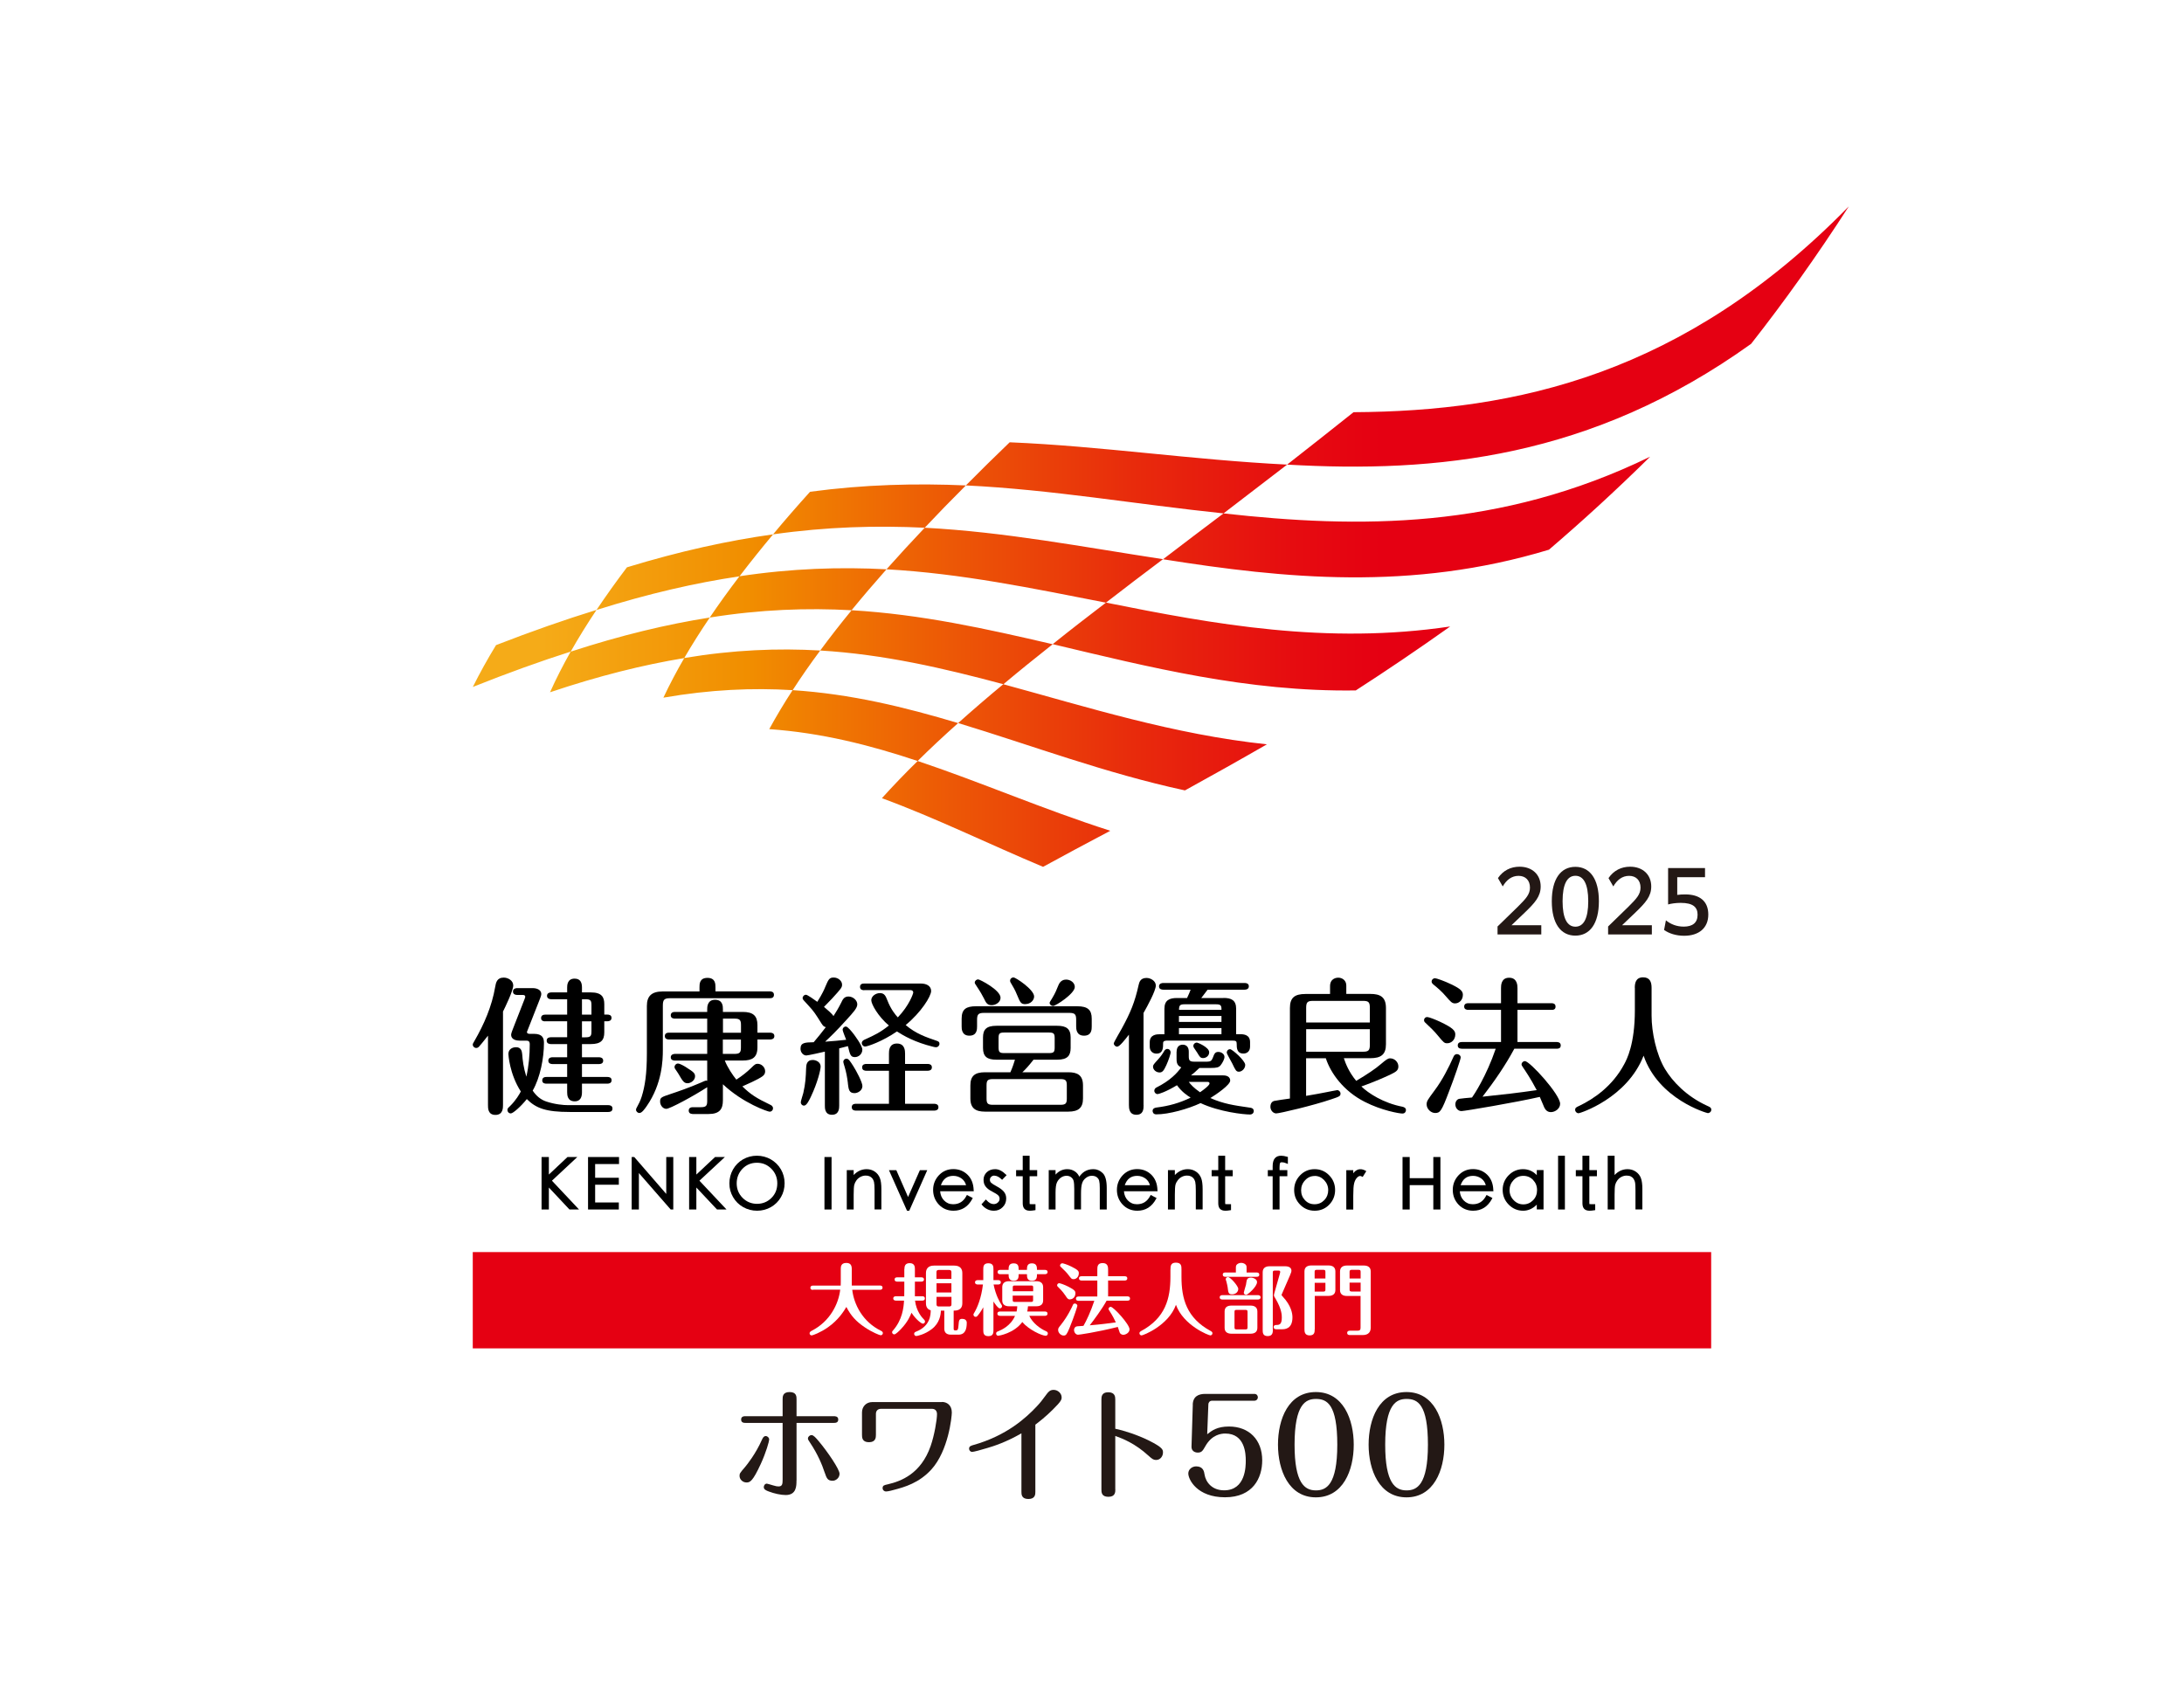 <?xml version="1.0" encoding="UTF-8"?>
<svg id="ol" xmlns="http://www.w3.org/2000/svg" xmlns:xlink="http://www.w3.org/1999/xlink" viewBox="0 0 320 250">
  <defs>
    <style>
      .cls-1 {
        fill: none;
      }

      .cls-2 {
        fill: #231815;
      }

      .cls-3 {
        fill: #fff;
      }

      .cls-4 {
        fill: #e50012;
      }

      .cls-5 {
        fill: url(#_名称未設定グラデーション_19);
      }
    </style>
    <linearGradient id="_名称未設定グラデーション_19" data-name="名称未設定グラデーション 19" x1="69.27" y1="78.63" x2="270.89" y2="78.63" gradientUnits="userSpaceOnUse">
      <stop offset=".05" stop-color="#f5ab18"/>
      <stop offset=".2" stop-color="#f18e00"/>
      <stop offset=".33" stop-color="#ed5e05"/>
      <stop offset=".48" stop-color="#e82b0c"/>
      <stop offset=".6" stop-color="#e60b10"/>
      <stop offset=".66" stop-color="#e50012"/>
    </linearGradient>
  </defs>
  <rect class="cls-3" width="320" height="250"/>
  <g>
    <rect class="cls-1" x="28.95" width="262.1" height="250"/>
    <g>
      <path class="cls-5" d="M256.59,50.37c-23.47,16.82-46.23,18.96-68,17.71,3.16-2.47,6.4-5.03,9.73-7.68,23.78-.13,48.43-5.48,72.57-30.16-4.73,7.34-9.5,14.01-14.3,20.12ZM188.59,68.08c-14.02-.7-27.2-2.71-40.65-3.27-2.21,2.12-4.35,4.23-6.42,6.32,12.62.61,24.85,2.75,37.75,4.1,3.01-2.31,6.12-4.69,9.32-7.15ZM141.52,71.13c-7.29-.32-14.79-.15-22.83.93-1.89,2.09-3.7,4.17-5.42,6.24,7.88-1.12,15.18-1.31,22.22-.97,1.93-2.05,3.94-4.12,6.03-6.2ZM241.78,66.92c-22.05,10.73-42.75,10.51-62.51,8.31-3.05,2.3-6.01,4.53-8.86,6.72,17.78,2.82,36.36,4.71,56.54-1.4,4.84-4.14,9.79-8.66,14.83-13.63ZM113.27,78.3c-6.59.92-13.65,2.46-21.41,4.83-1.59,2.1-3.08,4.19-4.46,6.25,7.61-2.4,14.53-3.98,20.95-4.93,1.55-2.03,3.19-4.08,4.92-6.15ZM87.4,89.37c-4.61,1.42-9.5,3.13-14.72,5.16-1.27,2.08-2.4,4.12-3.4,6.13,5.08-2.03,9.85-3.75,14.34-5.18,1.14-2.01,2.4-4.05,3.78-6.11ZM170.41,81.94c-11.8-1.8-23.12-3.99-34.92-4.61-1.95,2.05-3.81,4.08-5.6,6.09,10.97.61,21.4,2.79,32.15,4.89,2.68-2.08,5.47-4.2,8.36-6.37ZM129.89,83.42c-6.78-.36-13.86-.14-21.54,1.02-1.55,2.03-3.01,4.05-4.36,6.05,7.44-1.19,14.28-1.43,20.78-1.07,1.62-1.98,3.33-3.98,5.12-6ZM212.48,91.8c-18.07,2.69-34.55-.31-50.43-3.5-2.71,2.07-5.32,4.09-7.81,6.09,14.07,3.34,28.53,7.01,44.41,6.78,4.45-2.87,9.06-5.98,13.83-9.37ZM103.99,90.49c-6.24.98-12.96,2.58-20.38,5-1.13,2.01-2.15,4-3.02,5.95,7.16-2.41,13.66-4.02,19.66-5.01,1.14-1.96,2.39-3.94,3.74-5.93ZM154.24,94.4c-9.75-2.27-19.31-4.39-29.46-4.98-1.63,1.98-3.16,3.95-4.6,5.9,9.33.56,18.05,2.59,26.84,4.94,2.3-1.93,4.71-3.88,7.23-5.87ZM120.17,95.32c-6.2-.36-12.75-.1-19.91,1.1-1.14,1.96-2.16,3.9-3.06,5.81,6.84-1.19,13.07-1.46,18.94-1.1,1.24-1.92,2.59-3.86,4.04-5.81ZM185.65,109.07c-13.73-1.45-26.29-5.45-38.65-8.81-2.32,1.92-4.52,3.82-6.61,5.69,10.75,3.26,21.55,7.35,33.23,9.87,3.81-2.1,7.82-4.34,12.02-6.76ZM162.67,121.73c-9.8-3.13-18.97-7.13-28.21-10.22-1.87,1.83-3.62,3.65-5.24,5.45,7.84,2.88,15.52,6.66,23.61,10.06,3.08-1.69,6.36-3.44,9.84-5.28ZM140.4,105.96c-7.87-2.36-15.76-4.28-24.27-4.83-1.25,1.92-2.39,3.83-3.42,5.71,7.67.54,14.76,2.34,21.74,4.67,1.86-1.84,3.84-3.69,5.94-5.56Z"/>
      <g>
        <g>
          <g>
            <path d="M73.7,161.92c0,.43,0,1.45-1.11,1.45s-1.09-1-1.09-1.45v-10.16c-.72.91-1.19,1.48-1.32,1.61-.13.13-.24.19-.41.19-.26,0-.5-.22-.5-.48,0-.15.05-.2.24-.54,1.43-2.47,2.56-5.1,3.04-7.9.11-.63.24-1.39,1.26-1.39.63,0,1.39.43,1.39,1.15,0,.78-1.28,3.39-1.5,3.82v13.7ZM89.13,161.94c.22,0,.61.06.61.5,0,.46-.41.5-.61.5h-5.64c-3.5,0-4.95-.54-6.3-1.89-.87,1.09-2.02,2.1-2.34,2.1-.3,0-.5-.24-.5-.48,0-.22.04-.28.35-.56.93-.91,1.41-1.8,1.61-2.17-1.67-2.6-1.82-5.43-1.82-5.49,0-.65.5-1,1.13-1,.72,0,.85.56.89,1,.07.93.18,1.95.61,3.32.35-1.54.5-3.17.5-4.76,0-.48-.26-.52-.52-.52h-.93c-1.28,0-1.28-.74-1.28-.87,0-.17.17-.65.35-1.08l1.61-4.12c.02-.07.11-.28.11-.35,0-.28-.28-.28-.39-.28h-.8c-.2,0-.61-.06-.61-.5s.44-.5.61-.5h2.26c.72,0,1.28.3,1.28.87,0,.22-.15.57-.28.91l-1.67,4.25c-.06.19-.15.32-.15.41,0,.26.32.26.41.26h.61c1.28,0,1.47.65,1.47,1.33,0,2.21-.54,5.06-1.65,6.99.52.78,1.19,1.33,1.97,1.59,1.26.43,2.56.54,3.21.54h5.92ZM79.89,149.66c-.22,0-.61-.04-.61-.48,0-.46.41-.5.61-.5h3.21v-2.26h-2.34c-.19,0-.61-.07-.61-.5s.41-.5.61-.5h2.34v-.72c0-.28,0-1.3,1.09-1.3.91,0,1.08.67,1.08,1.3v.72h1.3c1.6,0,1.97.69,1.97,1.71v1.54h.45c.2,0,.61.04.61.48s-.41.5-.61.5h-.45v1.63c0,1.17-.52,1.71-1.97,1.71h-1.3v1.93h2.5c.2,0,.61.07.61.5,0,.45-.41.5-.61.5h-2.5v1.89h3.73c.2,0,.61.04.61.48,0,.46-.43.5-.61.5h-3.73v1.26c0,.54-.13,1.33-1.06,1.33-1.06,0-1.11-.91-1.11-1.33v-1.26h-3.04c-.22,0-.61-.04-.61-.48,0-.46.41-.5.61-.5h3.04v-1.89h-2.15c-.19,0-.61-.06-.61-.5,0-.45.43-.5.61-.5h2.15v-1.93h-2.39c-.2,0-.61-.06-.61-.5,0-.46.43-.5.61-.5h2.39v-2.34h-3.21ZM86.66,148.68v-1.35c0-.72-.11-.91-.89-.91h-.5v2.26h1.39ZM85.27,149.66v2.34h.5c.78,0,.89-.19.89-.91v-1.43h-1.39Z"/>
            <path d="M102.49,145.27v-.59c0-.5,0-1.39,1.17-1.39s1.17.91,1.17,1.39v.59h7.96c.17,0,.61.02.61.5s-.41.5-.61.5h-14.58c-.87,0-1.09.19-1.09,1.09v6.51c0,1.43-.08,4.93-2.37,8.22-.28.39-.69,1-1.06,1-.26,0-.5-.22-.5-.48,0-.11.04-.22.11-.32.32-.59.5-.93.72-1.6.48-1.54.76-3.32.76-6.34v-6.94c0-1.43.67-2.13,2.32-2.13h5.38ZM105.92,161.22c0,1.28-.46,2.02-2.11,2.02h-2.23c-.17,0-.67,0-.67-.5s.48-.5.67-.5h1.11c.78,0,.93-.22.93-.93v-2c-2,1.3-5.47,3.17-5.99,3.17s-.91-.54-.91-1.06c0-.56.11-.65,1.52-1.11,1.06-.35,2.74-.93,4.45-1.67.15-.07.65-.3.76-.3.06,0,.11.02.17.04v-2.97h-4.73c-.19,0-.61-.05-.61-.48s.43-.5.61-.5h4.73v-2.11h-5.6c-.22,0-.61-.06-.61-.5,0-.46.41-.5.61-.5h5.6v-2.06h-4.73c-.19,0-.61-.04-.61-.48,0-.46.41-.5.61-.5h4.73v-.39c0-.31,0-1.39,1.15-1.39s1.15.98,1.15,1.39v.39h2.91c1.54,0,2.15.59,2.15,1.93v1.11h1.87c.22,0,.61.07.61.5s-.41.5-.61.5h-1.87v1.15c0,1.5-.78,1.93-2.15,1.93h-2.63c.37.98,1.17,2.17,1.69,2.8.87-.56,1.54-1.11,2.13-1.67.59-.59.69-.65,1-.65.54,0,1.09.48,1.09,1.11,0,.32-.15.54-.39.72-.65.48-2.5,1.28-2.95,1.48,1.22,1.19,2.04,1.71,4.08,2.69.15.07.41.2.41.52,0,.3-.24.5-.48.5-.28,0-3.91-1.24-6.86-4.02v2.34ZM100.62,156.45c.96.61,1.22.8,1.22,1.26,0,.61-.65,1.02-1.09,1.02-.54,0-.72-.31-1.34-1.37-.07-.13-.41-.61-.52-.78-.04-.09-.06-.17-.06-.24,0-.24.22-.5.5-.5.3,0,.96.39,1.3.61ZM105.92,151.33h2.65v-1.11c0-.72-.15-.96-.93-.96h-1.71v2.06ZM105.92,154.43h1.71c.78,0,.93-.24.93-.93v-1.17h-2.65v2.11Z"/>
            <path d="M120.85,154.1c-.37.09-2.47.56-2.71.56-.43,0-.85-.43-.85-.98,0-.91.63-.93,1.93-.96.5-.59,1.28-1.54,1.78-2.21-.26-.06-.39-.15-.65-.56-.89-1.41-1.06-1.71-1.95-2.67-.72-.76-.8-.85-.8-1.02,0-.28.24-.5.48-.5s1.34.8,1.67,1.04c.76-1.2,1.06-1.91,1.15-2.15.5-1.17.61-1.41,1.26-1.41s1.22.5,1.22,1.04c0,.43-.15.59-1.43,2-.39.43-1,1.02-1.22,1.26.54.46,1.19,1,1.39,1.35.37-.59.74-1.17,1.15-2,.19-.41.41-.87,1.04-.87.69,0,1.3.56,1.3,1.15,0,.54-.56,1.15-1.61,2.3-1.47,1.63-2.34,2.45-3.1,3.17.82-.05,2.45-.2,3.08-.28-.09-.24-.52-1.3-.52-1.46,0-.26.2-.48.48-.48s.87.76,1.13,1.09c.09.13,1.28,1.67,1.28,2.3s-.54,1.09-1.09,1.09c-.63,0-.72-.35-1.02-1.61-.17.05-1.09.28-1.28.33v8.36c0,.39,0,1.37-1.06,1.37s-1.04-1-1.04-1.35v-7.9ZM117.33,161.53c0-.22.33-1.17.37-1.37.32-1.37.37-2.39.41-3.58.02-.48.04-1.26.98-1.26.35,0,1.15.22,1.15.98,0,.46-.45,2.32-1.39,4.32-.24.52-.65,1.39-1.04,1.39-.3,0-.48-.26-.48-.48ZM124.24,158.77c-.11-.93-.26-1.69-.48-2.43-.02-.06-.2-.63-.2-.76,0-.24.2-.45.48-.45.3,0,.52.37.98,1.08.43.67,1.34,2.37,1.34,2.93,0,.67-.69,1.04-1.15,1.04-.82,0-.87-.56-.98-1.41ZM130.25,156.9h-3.32c-.19,0-.61-.04-.61-.5s.43-.5.61-.5h3.32v-1.52c0-.37,0-1.47,1.17-1.47s1.19,1.08,1.19,1.47v1.52h3.32c.22,0,.61.07.61.5s-.39.5-.61.5h-3.32v4.84h4.28c.22,0,.61.07.61.5s-.39.5-.61.5h-11.48c-.19,0-.61-.04-.61-.5,0-.48.43-.5.61-.5h4.84v-4.84ZM126.62,145.1c-.19,0-.61-.04-.61-.48,0-.48.41-.5.61-.5h8.31c.87,0,1.5.39,1.5,1.09,0,.78-1.48,3.15-3.73,4.99,1.5,1.28,3,1.78,4.52,2.3.32.11.43.19.43.45,0,.28-.24.5-.48.5-.11,0-.22,0-.46-.07-2.67-.65-4.34-1.63-5.29-2.24-2.15,1.48-4.32,2.21-4.67,2.21-.26,0-.48-.24-.48-.5,0-.3.24-.43.39-.5,1.52-.69,2.3-1.06,3.58-2.08-1.58-1.33-2.58-3.13-2.58-3.71s.65-1.04,1.26-1.04c.67,0,.85.43,1.09,1.04.52,1.35,1.19,2.15,1.54,2.52,1.69-1.78,2.26-3.49,2.26-3.65,0-.22-.17-.35-.43-.35h-6.75Z"/>
            <path d="M143.16,150.4c0,.41,0,1.36-1.13,1.36s-1.13-1.02-1.13-1.36v-1.13c0-1.39.65-1.82,2.11-1.82h14.82c1.56,0,2.13.54,2.13,1.82v1.13c0,.43,0,1.36-1.13,1.36s-1.15-1-1.15-1.36v-.96c0-.8-.17-1.02-1.02-1.02h-12.48c-.83,0-1.02.22-1.02,1.02v.96ZM151.43,155.28c-.69.89-1.17,1.41-1.63,1.84h6.73c1.35,0,2.15.43,2.15,1.93v1.91c0,1.34-.63,1.93-2.15,1.93h-12.2c-1.35,0-2.15-.46-2.15-1.93v-1.91c0-1.37.63-1.93,2.15-1.93h3.71c.32-.69.59-1.56.67-1.84h-2.71c-1.37,0-1.97-.46-1.97-1.72v-1.54c0-1.15.48-1.71,1.97-1.71h8.9c1.33,0,1.97.43,1.97,1.71v1.54c0,1.11-.45,1.72-1.97,1.72h-3.47ZM145.29,147.29c-.65,0-.83-.37-1.13-1-.2-.39-.52-.98-1.06-1.78-.22-.32-.28-.43-.28-.52,0-.28.26-.48.5-.48s3.28,1.56,3.28,2.69c0,.67-.72,1.09-1.3,1.09ZM156.31,159.05c0-.69-.13-.93-.93-.93h-9.9c-.8,0-.93.24-.93.93v1.91c0,.69.13.93.93.93h9.9c.8,0,.93-.24.93-.93v-1.91ZM154.53,152.13c0-.67-.13-.83-.82-.83h-6.58c-.69,0-.82.15-.82.83v1.33c0,.69.13.85.82.85h6.58c.69,0,.82-.15.82-.85v-1.33ZM150.24,147.14c-.67,0-.76-.26-1.22-1.35-.3-.76-.61-1.24-.91-1.76-.11-.17-.11-.26-.11-.33,0-.28.24-.48.5-.48.3,0,3.02,1.78,3.02,2.8,0,.54-.52,1.11-1.28,1.11ZM157.48,144.62c0,.98-2.8,2.78-3.17,2.78-.26,0-.52-.19-.52-.45,0-.09.13-.28.37-.67.45-.74.69-1.33.91-1.89.28-.72.8-.85,1.13-.85.67,0,1.28.46,1.28,1.09Z"/>
            <path d="M167.56,161.92c0,.52,0,1.43-1.06,1.43s-1.09-.96-1.09-1.43v-10.31c-.61.78-1.37,1.76-1.72,1.76-.26,0-.5-.24-.5-.48,0-.17,1-1.84,1.17-2.17,1.28-2.34,1.91-3.86,2.47-6.38.09-.39.24-1.04,1.15-1.04.63,0,1.37.44,1.37,1.11,0,.76-1.24,3.04-1.8,4.02v13.5ZM179.28,146.23c1.11,0,1.84.32,1.84,1.58v3.73h.54c.56,0,1.5.06,1.5,1.17v.65c0,.76-.54,1.02-.96,1.02-1,0-1-.85-1-1.45,0-.37-.11-.45-.67-.45h-9.42c-.28,0-.69,0-.69.35,0,.72,0,1.56-.98,1.56-.54,0-.98-.37-.98-1.02v-.65c0-1.15,1.06-1.17,1.5-1.17h.65v-3.73c0-1.28.76-1.58,1.85-1.58h1.47c.2-.39.43-.98.52-1.22h-4.02c-.19,0-.61-.05-.61-.48s.41-.5.61-.5h11.94c.22,0,.61.06.61.48,0,.45-.43.5-.61.5h-5.43c-.63.85-.72.93-.93,1.22h3.26ZM172.4,154.1c0-.56.26-1.02.89-1.02s.89.45.89,1.02v.65c0,.63.11.82.82.82h1.84c.5,0,.69-.13.85-.54.24-.65.35-.89.83-.89.39,0,.89.28.89.74,0,.3-.26.83-.57,1.22-.26.32-.63.39-1.41.39h-1.69c-.69.65-.87.8-1.24,1.09h4.73c.61,0,1.02.26,1.02.76,0,.63-2,2-2.91,2.56,1.95.85,3.38,1.06,5.82,1.41.15.02.54.07.54.5,0,.28-.22.5-.56.5-.89,0-4.45-.37-7.23-1.67-1.82.85-4.64,1.65-6.49,1.65-.43,0-.54-.32-.54-.5,0-.3.22-.46.56-.5,1.8-.22,3.41-.67,5.01-1.45-.52-.33-1.3-.85-2-1.82-1.65,1-2.69,1.3-2.84,1.3-.26,0-.48-.22-.48-.5,0-.24.19-.41.28-.45,2.04-1.02,3.06-2.13,3.67-2.97-.69-.26-.69-.85-.69-1.3v-.98ZM171.53,154.19c0,.19-.28,1.11-.63,1.87-.35.74-.54,1.09-1,1.09s-.96-.35-.96-.87c0-.22.13-.37.74-1.04.41-.45.65-.8.93-1.28.09-.13.24-.26.41-.26.35,0,.5.28.5.5ZM178.97,147.98c.02-.69-.15-.82-.82-.82h-4.58c-.65,0-.82.13-.82.82h6.23ZM178.97,149.74v-.87h-6.23v.87h6.23ZM178.97,151.54v-.89h-6.23v.89h6.23ZM174.18,158.53c.28.39.74.89,1.65,1.52.52-.35,1.39-1.02,1.39-1.28,0-.24-.22-.24-.33-.24h-2.71ZM175.35,152.76c.11,0,1.82.69,1.82,1.43,0,.5-.43.85-.89.85-.39,0-.48-.15-.87-.8-.07-.11-.37-.54-.45-.67-.07-.08-.11-.19-.11-.32,0-.28.26-.48.5-.48ZM182.45,156.04c0,.54-.48,1-.93,1-.39,0-.5-.22-.96-1.19-.13-.26-.82-1.46-.82-1.59,0-.26.17-.52.5-.52.29,0,2.21,1.67,2.21,2.3Z"/>
            <path d="M196.91,155.08c.22.67.67,1.93,1.8,3.3,1.58-.93,2.89-1.82,3.56-2.41.87-.74,1.1-.89,1.41-.89.67,0,1.21.56,1.21,1.19s-.43.82-1.23,1.22c-1.61.76-3.34,1.41-4.19,1.71,1,.98,3.21,2.43,6.01,2.97.3.07.52.2.52.5,0,.22-.15.5-.52.5-.43,0-3.04-.44-5.53-1.72-3.04-1.54-4.97-4.15-5.69-6.38h-2.89v5.51c.91-.15,2.47-.43,3.08-.56.13-.02,1.37-.28,1.48-.28.24,0,.48.22.48.5,0,.37-.13.44-1.37.85-2.6.89-7.55,2.06-8.05,2.06-.41,0-.85-.41-.85-.98,0-.3.11-.74.56-.85.28-.06,1.61-.26,2.3-.35v-13.26c0-1.5.67-2.06,2.28-2.06h3.6v-1.15c0-1.17,1-1.24,1.19-1.24.67,0,1.19.46,1.19,1.15v1.23h3.51c1.45,0,2.3.44,2.3,2.06v5.32c0,1.5-.72,2.04-2.3,2.04h-3.88ZM191.38,149.83h9.33v-2.15c0-.83-.19-1.02-1-1.02h-7.31c-.82,0-1.02.19-1.02,1.02v2.15ZM200.71,150.81h-9.33v3.3h8.33c.8,0,1-.19,1-1.02v-2.28Z"/>
            <path d="M212.05,152.87c-.41,0-.5-.06-1.41-1.17-.43-.54-1.15-1.24-1.8-1.84-.11-.09-.19-.22-.19-.37,0-.22.15-.46.48-.46.24,0,1.24.39,1.93.72,1.82.87,2.17,1.28,2.17,1.82,0,.82-.61,1.3-1.17,1.3ZM214.03,154.93c0,.24-.91,2.93-1.74,5.06-1.06,2.8-1.28,3.1-2,3.1-.67,0-1.26-.63-1.26-1.26,0-.48.15-.67,1.19-2.08,1.13-1.52,2.02-3.26,2.78-4.97.09-.19.26-.32.48-.32.24,0,.54.19.54.48ZM213.2,147.03c-.46,0-.65-.24-1.35-1.04-.52-.63-1.24-1.26-1.87-1.76-.09-.08-.22-.22-.22-.39,0-.3.26-.5.48-.5s1.36.39,2.43.91c1.35.65,1.67,1,1.67,1.52,0,.78-.56,1.26-1.15,1.26ZM214.2,153.67c-.22,0-.61-.04-.61-.48,0-.46.41-.5.61-.5h5.73v-4.71h-4.79c-.22,0-.61-.06-.61-.48,0-.46.41-.5.61-.5h4.79v-2.21c0-.37,0-1.52,1.19-1.52s1.22,1.13,1.22,1.52v2.21h4.97c.18,0,.61.02.61.5s-.41.48-.61.48h-4.97v4.71h5.73c.17,0,.61.02.61.5s-.43.48-.61.48h-6.19c-1.34,2.5-2.95,4.8-4.66,7.03,3.19-.33,5.01-.54,7.94-.96-.89-1.71-1.78-3-2-3.32-.19-.28-.22-.35-.22-.45,0-.26.22-.48.5-.48.7,0,5.15,4.88,5.15,6.25,0,.72-.74,1.22-1.35,1.22-.5,0-.78-.3-.96-.65-.11-.26-.56-1.34-.67-1.58-3.47.8-11.04,2.08-11.48,2.08-.5,0-.89-.45-.89-.98,0-.48.3-.78.59-.82.28-.04,1.22-.15,1.85-.19.26-.35,2.1-3.11,3.47-7.14h-4.95Z"/>
            <path d="M239.53,144.75c0-.67.13-1.54,1.22-1.54.98,0,1.24.67,1.24,1.54v4.08c0,2.41.69,5.67,1.95,7.79,1.11,1.85,3.17,4.04,6.23,5.43.33.15.57.24.57.56,0,.31-.29.5-.5.5-.13,0-7.21-2-9.42-8.42-2.43,6.25-9.33,8.44-9.53,8.44-.24,0-.5-.22-.5-.5,0-.33.22-.41.61-.59,2.08-1,4.84-2.84,6.58-6.1.37-.69,1.56-2.91,1.56-7.9v-3.3Z"/>
          </g>
          <g>
            <polygon points="84.59 169.54 83.15 169.54 80.42 172.11 80.42 169.54 79.35 169.54 79.35 177.23 80.42 177.23 80.42 174.01 83.4 177.19 83.45 177.23 84.84 177.23 80.87 173.01 84.59 169.54"/>
            <polygon points="86.16 177.23 90.67 177.23 90.67 176.2 87.2 176.2 87.2 173.6 90.67 173.6 90.67 172.58 87.2 172.58 87.2 170.57 90.7 170.57 90.7 169.54 86.16 169.54 86.16 177.23"/>
            <polygon points="97.62 174.95 92.93 169.54 92.55 169.54 92.55 177.23 93.61 177.23 93.61 171.89 98.27 177.23 98.65 177.23 98.65 169.54 97.62 169.54 97.62 174.95"/>
            <polygon points="106.21 169.54 104.77 169.54 102.03 172.11 102.03 169.54 100.97 169.54 100.97 177.23 102.03 177.23 102.03 174.01 105.02 177.19 105.06 177.23 106.45 177.23 102.48 173.01 106.21 169.54"/>
            <path d="M112.94,169.88c-.63-.35-1.31-.53-2.04-.53s-1.41.18-2.03.53c-.62.36-1.11.85-1.47,1.48-.35.62-.53,1.31-.53,2.05s.18,1.39.54,2.01c.36.62.86,1.11,1.48,1.46.62.35,1.31.53,2.04.53s1.41-.18,2.03-.53c.62-.36,1.12-.85,1.47-1.47.36-.62.53-1.3.53-2.03s-.18-1.41-.54-2.03c-.36-.62-.86-1.11-1.49-1.47ZM113.89,173.39c0,.87-.29,1.59-.87,2.16-.58.57-1.29.85-2.1.85s-1.53-.29-2.11-.87c-.58-.58-.87-1.3-.87-2.13s.29-1.56.85-2.14c.56-.58,1.27-.88,2.11-.88s1.53.29,2.11.87c.58.58.88,1.3.88,2.14Z"/>
            <rect x="120.8" y="169.54" width="1.04" height="7.69"/>
            <path d="M128.18,171.68c-.35-.24-.76-.36-1.2-.36-.72,0-1.36.29-1.9.86v-.72h-1.01v5.77h1.01v-2.16c0-.73.03-1.22.09-1.46.06-.23.17-.45.33-.67.16-.21.36-.38.6-.5.47-.24,1-.22,1.32-.07.16.07.29.18.4.31.11.14.19.32.24.52.05.21.08.64.08,1.26v2.76h1v-2.96c0-.71-.07-1.27-.22-1.64-.15-.39-.4-.71-.76-.95Z"/>
            <polygon points="133.05 175.4 131.33 171.47 130.25 171.47 132.9 177.42 133.22 177.42 135.86 171.47 134.78 171.47 133.05 175.4"/>
            <path d="M142.66,174.42c-.02-.95-.32-1.71-.88-2.27-.57-.56-1.27-.84-2.1-.84s-1.54.3-2.11.9c-.56.6-.85,1.32-.85,2.15s.28,1.55.84,2.15c.56.59,1.29.9,2.15.9,1.21,0,2.13-.58,2.75-1.73l.07-.13-.86-.45-.07.13c-.43.83-1.07,1.23-1.95,1.23-.53,0-.96-.18-1.33-.56-.33-.34-.53-.79-.57-1.34h4.92v-.15ZM137.86,173.67c.32-.92.91-1.37,1.82-1.37.46,0,.88.14,1.24.41.31.24.52.56.63.96h-3.68Z"/>
            <path d="M145.72,172.28c.32,0,.65.17,1,.5l.11.1.66-.68-.11-.1c-.53-.52-1.05-.78-1.56-.78s-.92.15-1.24.45c-.31.3-.47.67-.47,1.1s.11.77.34,1.04c.21.26.54.5.96.71.39.2.68.38.84.53.14.13.21.3.21.51s-.08.39-.25.54c-.17.16-.38.24-.62.24-.35,0-.7-.19-1.03-.56l-.11-.12-.64.71.08.1c.21.26.47.47.78.62.3.15.62.22.96.22.51,0,.94-.17,1.28-.52.35-.34.52-.77.52-1.27,0-.4-.12-.74-.36-1.02-.23-.26-.56-.51-.99-.74-.4-.21-.68-.39-.84-.53-.14-.13-.2-.27-.2-.45s.06-.32.19-.44c.13-.12.29-.18.48-.18Z"/>
            <path d="M150.86,169.35h-1.01v2.11h-.97v.9h.97v3.97c0,.36.09.63.26.81.17.18.44.27.79.27.18,0,.41-.02.7-.07l.12-.02v-.87h-.57c-.2,0-.27-.01-.27-.01,0-.01-.02-.07-.02-.22v-3.86h1.11v-.9h-1.11v-2.11Z"/>
            <path d="M160.18,171.32c-.48,0-.92.12-1.29.36-.29.19-.54.44-.75.75-.13-.3-.33-.55-.59-.74-.34-.25-.74-.37-1.17-.37-.67,0-1.25.27-1.72.8v-.66h-1v5.77h1v-2.47c0-.72.07-1.24.22-1.53.14-.29.34-.52.59-.69.24-.16.51-.25.79-.25s.5.07.69.22c.19.15.31.33.36.55.06.24.09.65.09,1.21v2.95h.99v-2.29c0-.69.05-1.21.16-1.54.1-.32.28-.58.56-.79.27-.21.55-.31.86-.31s.55.07.73.21c.18.14.3.31.35.52.06.22.09.58.09,1.07v3.14h1.02v-3.14c0-1.1-.2-1.82-.6-2.2-.4-.38-.85-.57-1.34-.57Z"/>
            <path d="M169.59,174.42c-.02-.95-.32-1.71-.88-2.27-.57-.56-1.27-.84-2.1-.84s-1.54.3-2.11.9c-.56.6-.85,1.32-.85,2.15s.28,1.55.84,2.15c.56.59,1.29.9,2.15.9,1.21,0,2.13-.58,2.75-1.73l.07-.13-.86-.45-.07.13c-.44.83-1.07,1.23-1.95,1.23-.53,0-.96-.18-1.33-.56-.33-.34-.53-.79-.57-1.34h4.92v-.15ZM164.8,173.67c.32-.92.91-1.37,1.82-1.37.46,0,.88.14,1.24.41.31.24.52.56.63.96h-3.68Z"/>
            <path d="M175.24,171.68c-.35-.24-.76-.36-1.2-.36-.72,0-1.36.29-1.9.86v-.72h-1.01v5.77h1.01v-2.16c0-.73.03-1.22.09-1.46.06-.23.17-.45.34-.67.16-.21.36-.38.6-.5.47-.24,1-.22,1.32-.07.16.07.29.18.4.31.11.14.19.32.24.52.05.21.08.64.08,1.26v2.76h1v-2.96c0-.71-.07-1.27-.22-1.64-.15-.39-.4-.71-.76-.95Z"/>
            <path d="M179.51,169.35h-1.01v2.11h-.97v.9h.97v3.97c0,.36.09.63.26.81.17.18.44.27.79.27.18,0,.41-.02.7-.07l.12-.02v-.87h-.57c-.2,0-.27-.01-.27-.01,0-.01-.02-.07-.02-.22v-3.86h1.11v-.9h-1.11v-2.11Z"/>
            <path d="M187.72,169.35c-.42,0-.74.13-.95.4-.2.25-.3.64-.3,1.15v.56h-.71v.9h.71v4.87h1.01v-4.87h1.14v-.9h-1.14v-.45c0-.35.04-.51.08-.59.01-.03.05-.11.27-.11.19,0,.41.05.66.16l.21.09v-1.03l-.11-.03c-.34-.1-.63-.15-.87-.15Z"/>
            <path d="M192.62,171.32c-.83,0-1.55.3-2.13.9-.58.6-.87,1.32-.87,2.16s.29,1.54.87,2.14c.58.59,1.3.89,2.14.89s1.56-.3,2.13-.89c.57-.59.86-1.32.86-2.15s-.29-1.56-.87-2.15c-.58-.6-1.3-.9-2.13-.9ZM192.62,172.31c.54,0,1,.2,1.4.62.39.41.59.91.59,1.47s-.19,1.05-.58,1.46c-.39.4-.85.6-1.42.6s-1.02-.19-1.4-.59c-.38-.4-.57-.88-.57-1.45s.19-1.06.59-1.48c.39-.42.85-.62,1.39-.62Z"/>
            <path d="M198.6,171.58c-.1.09-.21.2-.32.34v-.45h-1.02v5.77h1.02v-2c0-.9.04-1.52.13-1.85.08-.32.21-.59.39-.79.24-.28.48-.35.73-.21l.13.07.53-.85-.14-.08c-.51-.28-1.04-.28-1.45.06Z"/>
            <polygon points="210.01 172.64 206.55 172.64 206.55 169.54 205.5 169.54 205.5 177.23 206.55 177.23 206.55 173.66 210.01 173.66 210.01 177.23 211.05 177.23 211.05 169.54 210.01 169.54 210.01 172.64"/>
            <path d="M218.8,174.42c-.02-.95-.32-1.71-.88-2.27-.57-.56-1.27-.84-2.1-.84s-1.54.3-2.11.9c-.56.6-.85,1.32-.85,2.15s.28,1.55.84,2.15c.56.59,1.29.9,2.15.9,1.21,0,2.13-.58,2.75-1.73l.07-.13-.86-.45-.07.13c-.44.83-1.07,1.23-1.95,1.23-.53,0-.96-.18-1.33-.56-.33-.34-.53-.79-.57-1.34h4.92v-.15ZM214.01,173.67c.32-.92.91-1.37,1.82-1.37.46,0,.88.14,1.24.41.31.24.52.56.63.96h-3.68Z"/>
            <path d="M225.17,172.2c-.54-.58-1.22-.88-2.02-.88s-1.52.3-2.1.89c-.58.59-.88,1.31-.88,2.14s.29,1.56.87,2.15c.58.6,1.3.91,2.14.91.73,0,1.4-.3,1.99-.89v.7h.99v-5.77h-.99v.73ZM224.62,172.9c.39.4.59.89.59,1.48s-.19,1.1-.59,1.5c-.4.4-.87.6-1.42.6s-1.02-.2-1.42-.62c-.4-.41-.6-.9-.6-1.47s.2-1.06.59-1.47c.39-.42.86-.62,1.43-.62s1.04.2,1.43.6Z"/>
            <rect x="228.29" y="169.35" width="1" height="7.88"/>
            <path d="M232.87,169.35h-1.01v2.11h-.97v.9h.97v3.97c0,.36.09.63.26.81.17.18.44.27.79.27.18,0,.41-.02.7-.07l.12-.02v-.87h-.57c-.2,0-.27-.01-.27-.01,0-.01-.02-.07-.02-.22v-3.86h1.11v-.9h-1.11v-2.11Z"/>
            <path d="M240.43,172.63c-.15-.39-.4-.71-.76-.95-.35-.24-.76-.36-1.2-.36-.72,0-1.36.29-1.9.86v-2.83h-1.01v7.88h1.01v-2.16c0-.73.03-1.22.09-1.46.06-.23.17-.45.33-.67.16-.21.36-.38.6-.5.47-.24,1.03-.22,1.37-.05.17.09.31.21.41.38.11.17.18.36.21.55.03.21.05.59.05,1.14v2.76h1.01v-2.96c0-.71-.07-1.27-.22-1.64Z"/>
          </g>
          <g>
            <rect class="cls-4" x="69.27" y="183.47" width="181.45" height="14.11"/>
            <g>
              <path class="cls-3" d="M119.13,189.01c-.15,0-.39-.03-.39-.31s.25-.32.39-.32h4.05c0-.18.01-.24.01-.55v-1.89c0-.27,0-.88.8-.88.6,0,.81.31.81.88v2.43h4.12c.14,0,.39.03.39.31s-.26.32-.39.32h-4.05c.25,2.14,1.52,4.67,4.17,5.98.14.07.32.16.32.36,0,.18-.16.32-.31.32-.16,0-1.27-.44-2.33-1.16-1.26-.84-2.04-1.69-2.71-2.99-.33.55-1.13,1.89-2.71,2.99-1.07.75-2.21,1.18-2.37,1.18-.15,0-.31-.11-.31-.31,0-.2.16-.28.33-.38,2.64-1.35,3.91-3.89,4.16-6.01h-3.99Z"/>
              <path class="cls-3" d="M132.52,185.94c0-.24,0-.85.76-.85s.77.59.77.85v1.23h.94c.12,0,.39.02.39.31s-.27.32-.39.32h-.94v2.14h1.09c.11,0,.37.03.37.32s-.26.32-.37.32h-1.07c.19,1.57,1.02,2.49,1.34,2.8.06.07.12.14.12.26,0,.17-.12.32-.32.32-.17,0-.93-.51-1.66-1.6-.13.33-.48,1.28-1.54,2.39-.22.23-.76.78-.98.78-.17,0-.32-.14-.32-.32,0-.12.08-.2.14-.26,1.36-1.56,1.55-3.31,1.61-4.37h-1.19c-.14,0-.39-.05-.39-.32s.26-.32.39-.32h1.22c.01-.67.01-.68.01-1.07v-1.07h-1.03c-.14,0-.39-.03-.39-.32s.26-.31.39-.31h1.03v-1.23ZM137.86,192.07c-.02.57-.18,1.81-1.33,2.68-1.06.82-2.18,1.02-2.27,1.02-.17,0-.32-.14-.32-.32,0-.22.17-.27.28-.32,2.1-.82,2.14-2.49,2.15-3.13-.65-.17-.7-.77-.7-1.04v-4.42c0-.6.31-1.09,1.18-1.09h2.97c.88,0,1.18.5,1.18,1.09v4.42c0,1.09-.94,1.09-1.27,1.09v2.59c0,.19,0,.31.24.31.35.01.42-.1.47-.73.06-.73.07-.97.55-.97.36,0,.66.19.66.57,0,.98-.25,1.75-1.22,1.75h-1.11c-.67,0-.96-.35-.96-.86v-2.66h-.49ZM137.22,187.4h2.18v-.99c0-.21-.09-.32-.32-.32h-1.55c-.24,0-.32.11-.32.32v.99ZM139.4,188.04h-2.18v1.35h2.18v-1.35ZM139.4,190.03h-2.18v1.09c0,.21.08.32.32.32h1.55c.24,0,.32-.11.32-.32v-1.09Z"/>
              <path class="cls-3" d="M145.56,194.88c0,.39,0,.91-.74.91s-.75-.51-.75-.91v-3.32c-.36.68-.82,1.24-.9,1.31-.06.06-.11.09-.22.09-.18,0-.32-.15-.32-.32,0-.07.02-.14.07-.2.52-.86,1.08-2.24,1.32-4.22h-.77c-.14,0-.39-.05-.39-.32s.26-.32.39-.32h.82v-1.57c0-.38,0-.9.74-.9s.75.5.75.9v1.57h.69c.11,0,.39.03.39.32s-.27.32-.39.32h-.67c.34,1.67.92,2.59,1.17,2.99.05.07.07.14.07.19,0,.17-.15.32-.32.32-.27,0-.69-.63-.94-1.01v4.17ZM146.52,192.81c-.15,0-.38-.05-.38-.31,0-.28.24-.32.38-.32h2.43c.06-.28.09-.51.1-.77h-1.22c-.58,0-.98-.26-.98-.86v-1.94c0-.55.33-.87.98-.87h4.03c.57,0,.98.25.98.87v1.94c0,.55-.33.86-.98.86h-1.24c-.03.41-.08.64-.11.77h2.59c.14,0,.38.03.38.31s-.25.32-.38.32h-2.29c.47,1.02,1.52,1.85,2.54,2.3.15.07.18.19.18.3,0,.18-.14.32-.31.32-.57,0-2.51-.9-3.43-2.01-1.25,1.67-3.44,2.01-3.54,2.01-.15,0-.3-.14-.3-.32,0-.22.15-.27.28-.33.49-.19,1.85-.78,2.49-2.26h-2.22ZM150.47,186.08c0-.42,0-.96.72-.96s.75.51.75.96h1.16c.14,0,.39.03.39.31s-.26.32-.39.32h-1.16c0,.42,0,.96-.73.96s-.74-.51-.74-.96h-1.22c0,.43,0,.96-.72.96s-.75-.51-.75-.96h-1.22c-.14,0-.39-.03-.39-.32s.26-.31.39-.31h1.22c0-.42,0-.96.74-.96s.73.51.73.96h1.22ZM151.38,189.21v-.56c0-.22-.06-.28-.28-.28h-2.43c-.24,0-.28.08-.28.28v.56h3ZM148.38,189.85v.64c0,.2.05.28.28.28h2.43c.23,0,.28-.07.28-.28v-.64h-3Z"/>
              <path class="cls-3" d="M156.79,190.41c-.31,0-.4-.13-.68-.56-.45-.67-.89-1.08-1.11-1.3-.06-.05-.11-.1-.11-.22,0-.17.16-.3.3-.3.11,0,.68.17,1.35.51.97.49,1.03.7,1.03.94,0,.67-.48.91-.77.91ZM157.86,191.32c0,.09-.47,1.59-1.15,3.26-.4.96-.52,1.12-.86,1.12-.4,0-.81-.39-.81-.81,0-.25.03-.3.42-.78,1.02-1.29,1.57-2.52,1.75-2.91.03-.08.09-.19.28-.19.13,0,.36.1.36.32ZM157.31,187.44c-.3,0-.34-.07-.8-.67-.27-.35-.49-.56-1.1-1.15-.03-.03-.09-.08-.09-.19,0-.16.15-.32.33-.32.1,0,.73.18,1.36.5.93.46,1.06.66,1.06.94,0,.63-.45.89-.76.89ZM160.78,189.96v-2.32h-2.3c-.11,0-.39-.03-.39-.32s.26-.31.39-.31h2.3v-.93c0-.45,0-1,.78-1s.8.59.8,1v.93h2.43c.11,0,.38.02.38.31s-.26.32-.38.32h-2.43v2.32h2.82c.11,0,.39.02.39.32s-.26.31-.39.31h-3.04c-.61,1.14-1.92,2.91-2.47,3.61,1.74-.14,2.83-.3,3.82-.43-.16-.35-.44-.93-.93-1.69-.11-.18-.14-.19-.14-.27,0-.16.14-.32.32-.32.41,0,2.76,2.56,2.76,3.3,0,.49-.56.8-.91.8-.08,0-.39-.02-.53-.33-.05-.11-.24-.69-.28-.82-3.31.82-5.68,1.14-5.82,1.14-.35,0-.59-.36-.59-.69,0-.14.05-.34.22-.46.13-.09.23-.09,1.16-.15.43-.75,1.04-2.02,1.59-3.67h-2.3c-.13,0-.39-.02-.39-.32,0-.27.25-.31.39-.31h2.74Z"/>
              <path class="cls-3" d="M171.5,186.04c0-.47,0-1.02.78-1.02.83,0,.83.5.83,1.02v1.06c0,3.17.73,6.03,4.31,7.95.08.05.23.13.23.31,0,.19-.16.32-.31.32-.23,0-3.92-1.43-5.04-4.48-1.1,3.05-4.81,4.48-5.04,4.48-.15,0-.31-.13-.31-.32,0-.18.15-.26.23-.31,3.58-1.92,4.31-4.78,4.31-7.95v-1.06Z"/>
              <path class="cls-3" d="M184.31,189.78c.14,0,.39.05.39.32s-.26.32-.39.32h-5.21c-.14,0-.39-.05-.39-.32s.26-.32.39-.32h5.21ZM181.08,186.47v-.62c0-.26,0-.42.16-.57.17-.16.42-.23.63-.23.31,0,.6.15.72.36.06.11.06.24.06.43v.62h1.47c.13,0,.39.03.39.32s-.25.31-.39.31h-4.57c-.13,0-.39-.03-.39-.32s.25-.31.39-.31h1.55ZM184.23,194.57c0,.67-.49.86-1,.86h-2.8c-.58,0-1-.25-1-.86v-2.4c0-.67.47-.86,1-.86h2.8c.58,0,1,.25,1,.86v2.4ZM180.53,189.66c-.53,0-.56-.22-.66-1.07-.01-.11-.1-.49-.18-.81-.03-.11-.1-.26-.1-.34,0-.16.15-.31.33-.31.36,0,1.51,1.32,1.51,1.73,0,.5-.44.8-.9.8ZM182.79,192.24c0-.23-.06-.3-.3-.3h-1.31c-.25,0-.3.07-.3.3v2.26c0,.23.05.3.3.3h1.31c.25,0,.3-.07.3-.3v-2.26ZM184.18,187.87c0,.67-1.36,1.86-1.58,1.86s-.36-.15-.36-.31c0-.08.19-.69.32-1.16.02-.1.08-.56.11-.65.1-.32.31-.4.65-.4.2,0,.86.17.86.65ZM186.5,194.82c0,.37,0,.96-.75.96s-.74-.53-.74-.96v-8.4c0-.67.49-.87,1-.87h2.3c.51,0,.91.19.91.64,0,.13-.03.28-.23.74l-1.14,2.62c-.03.08-.08.18-.08.22s.14.17.16.2c1.27,1.35,1.44,2.51,1.44,3.06,0,1.75-1.14,1.75-1.59,1.75h-.77c-.14,0-.39-.03-.39-.32,0-.31.3-.31.44-.31.47,0,.75-.18.75-1.09,0-.34,0-1.21-.93-2.78-.18-.3-.22-.35-.22-.49,0-.08.01-.13.12-.53l.75-2.65c.05-.17.05-.19.05-.23,0-.2-.18-.2-.27-.2h-.52c-.25,0-.3.07-.3.31v8.34Z"/>
              <path class="cls-3" d="M192.63,194.77c0,.38,0,.91-.74.91s-.76-.56-.76-.91v-8.47c0-.67.49-.87,1-.87h2.53c.58,0,1,.25,1,.87v2.73c0,.67-.49.86-1,.86h-2.02v4.88ZM194.2,187.34v-.97c0-.22-.06-.3-.3-.3h-.98c-.25,0-.3.1-.3.3v.97h1.57ZM192.63,187.96v1.3h1.27c.26,0,.3-.11.3-.29v-1h-1.57ZM197.34,189.9c-.58,0-1-.25-1-.86v-2.73c0-.67.5-.87,1-.87h2.5c.58,0,1,.25,1,.87v8.23c0,.59-.3,1.09-1.18,1.09h-1.88c-.15,0-.39-.04-.39-.32s.25-.32.39-.32h1.13c.36,0,.44-.16.44-.44v-4.65h-2.01ZM199.36,187.34v-.97c0-.22-.06-.3-.3-.3h-1.01c-.25,0-.31.1-.31.3v.97h1.62ZM197.74,187.96v1c0,.2.06.29.31.29h1.31v-1.3h-1.62Z"/>
            </g>
          </g>
          <g>
            <path class="cls-2" d="M109.18,214.95c.29-.35,1.56-1.94,2.45-3.96.15-.34.29-.56.56-.56s.51.24.51.51c0,.25-.45,1.87-1.23,3.57-1.18,2.56-1.58,2.72-2.09,2.72-.56,0-1.02-.45-1.02-.96,0-.34.02-.4.82-1.32ZM116.7,216.95c0,.78,0,2.12-1.58,2.12-.71,0-1.69-.22-2.45-.51-.44-.16-.76-.31-.76-.65,0-.25.18-.51.45-.51.09,0,.63.18.89.25.4.13.64.16.82.16.54,0,.6-.34.6-.98v-8.33h-5.43c-.2,0-.65,0-.65-.49s.45-.49.65-.49h5.43v-2.47c0-.38,0-1.07,1.02-1.07s1.02.67,1.02,1.07v2.47h5.46c.18,0,.65,0,.65.49s-.45.49-.65.49h-5.46v8.44ZM120.83,215.77c-.36-1.11-1.02-2.7-2.14-4.37-.25-.36-.31-.47-.31-.62,0-.25.25-.49.53-.49.29,0,.62.38,1.09.94,1.22,1.45,3.01,4.06,3.01,4.72s-.6,1.03-1,1.03c-.74,0-.89-.35-1.18-1.22Z"/>
            <path class="cls-2" d="M138.01,205.43c.73,0,1.45.47,1.45,1.54,0,.65-.49,5.59-2.99,8.35-1.8,1.98-3.94,2.59-5.48,2.99-.05.02-.85.24-1.18.24-.24,0-.49-.2-.49-.49,0-.4.25-.45.76-.56,1.94-.45,4.86-1.54,6.28-5.62.54-1.54.93-3.83.93-4.66,0-.53-.31-.78-.73-.78h-7.49c-.45,0-.73.29-.73.73v3.07c0,.38-.02,1.09-1.02,1.09s-1.02-.69-1.02-1.09v-3.28c0-.85.62-1.51,1.49-1.51h10.22Z"/>
            <path class="cls-2" d="M151.7,218.6c0,.34,0,1.05-1.02,1.05s-1.02-.69-1.02-1.07v-8.55c-2.29,1.32-4.12,1.89-4.97,2.14-.93.29-2.03.58-2.25.58-.25,0-.45-.22-.45-.47,0-.36.29-.43.53-.51,5.03-1.4,7.88-4.08,9.4-5.7.54-.58.71-.8,1.47-1.83.2-.25.44-.58.98-.58.65,0,1.18.53,1.18,1.09,0,.31,0,.53-1.29,1.8-1.07,1.07-1.98,1.76-2.56,2.21v9.84Z"/>
            <path class="cls-2" d="M163.42,218.24c0,.38,0,1.09-1.02,1.09s-1.02-.69-1.02-1.07v-13.16c0-.38,0-1.09,1-1.09s1.03.69,1.03,1.07v4.28c1.23.24,3.28.91,4.92,1.72,2.03,1.02,2.07,1.34,2.07,1.76,0,.53-.38,1.09-1,1.09-.44,0-.67-.22-1.13-.63-2.01-1.83-3.77-2.49-4.86-2.89v7.82Z"/>
            <path class="cls-2" d="M174.76,205.82c.04-1.21.85-1.57,1.83-1.57h7.2c.32,0,.51.23.51.49,0,.28-.21.51-.51.51h-6.19c-.4,0-.55.32-.55.53l-.17,4.38c.68-.53,1.45-1.13,3.19-1.13,2.94,0,4.87,1.94,4.87,4.96,0,2.56-1.34,5.41-5.45,5.41s-5.38-2.62-5.38-3.49c0-.62.57-1.04,1.15-1.04,1.04,0,1.17.77,1.23,1.19.17,1.09,1.06,2.32,2.87,2.32,3.17,0,3.17-3.56,3.17-4.36,0-.94-.09-3.96-3-3.96-.6,0-1.96.15-2.92,1.85-.38.66-.53.94-1.11.94-.08,0-.94,0-.92-.89l.19-6.15Z"/>
            <path class="cls-2" d="M198.35,211.69c0,3.79-1.58,7.72-5.55,7.72s-5.55-3.98-5.55-7.72,1.53-7.71,5.55-7.71,5.55,4.02,5.55,7.71ZM189.68,211.69c0,5.64,1.47,6.7,3.13,6.7,1.49,0,3.13-.77,3.13-6.7s-1.51-6.7-3.13-6.7c-1.49,0-3.13.75-3.13,6.7Z"/>
            <path class="cls-2" d="M211.63,211.69c0,3.79-1.58,7.72-5.55,7.72s-5.55-3.98-5.55-7.72,1.53-7.71,5.55-7.71,5.55,4.02,5.55,7.71ZM202.96,211.69c0,5.64,1.47,6.7,3.13,6.7,1.49,0,3.13-.77,3.13-6.7s-1.51-6.7-3.13-6.7c-1.49,0-3.13.75-3.13,6.7Z"/>
          </g>
        </g>
        <g>
          <path class="cls-2" d="M219.41,135.77l3-2.92c1.16-1.16,1.76-1.79,1.76-2.79,0-1.07-.66-1.72-1.67-1.72s-1.76.59-2.32,1.55l-.7-1.22c.75-1.11,1.87-1.67,3.16-1.67,1.85,0,3.1,1.15,3.1,2.9,0,1.45-.82,2.37-2.36,3.85l-1.92,1.83h4.37v1.35h-6.41v-1.15Z"/>
          <path class="cls-2" d="M227.37,132.06c0-3.26,1.31-5.04,3.45-5.04s3.45,1.78,3.45,5.04-1.31,5.04-3.45,5.04-3.45-1.78-3.45-5.04ZM232.71,132.06c0-2.54-.69-3.73-1.88-3.73s-1.88,1.19-1.88,3.73.69,3.73,1.88,3.73,1.88-1.18,1.88-3.73Z"/>
          <path class="cls-2" d="M235.61,135.77l3-2.92c1.16-1.16,1.76-1.79,1.76-2.79,0-1.07-.66-1.72-1.67-1.72s-1.76.59-2.32,1.55l-.7-1.22c.75-1.11,1.87-1.67,3.16-1.67,1.85,0,3.1,1.15,3.1,2.9,0,1.45-.82,2.37-2.36,3.85l-1.92,1.83h4.37v1.35h-6.41v-1.15Z"/>
          <path class="cls-2" d="M244.08,134.85c.71.59,1.61.93,2.62.93,1.29,0,2.03-.56,2.03-1.74,0-1.09-.63-1.74-2.48-1.74-.69,0-1.38.1-1.84.23v-5.33h5.41v1.34h-4.07v2.59c.34-.05.79-.07,1.18-.07,2.1,0,3.37.98,3.37,2.95s-1.38,3.11-3.53,3.11c-1.19,0-2.21-.33-2.95-.85l.27-1.41Z"/>
        </g>
      </g>
    </g>
  </g>
</svg>